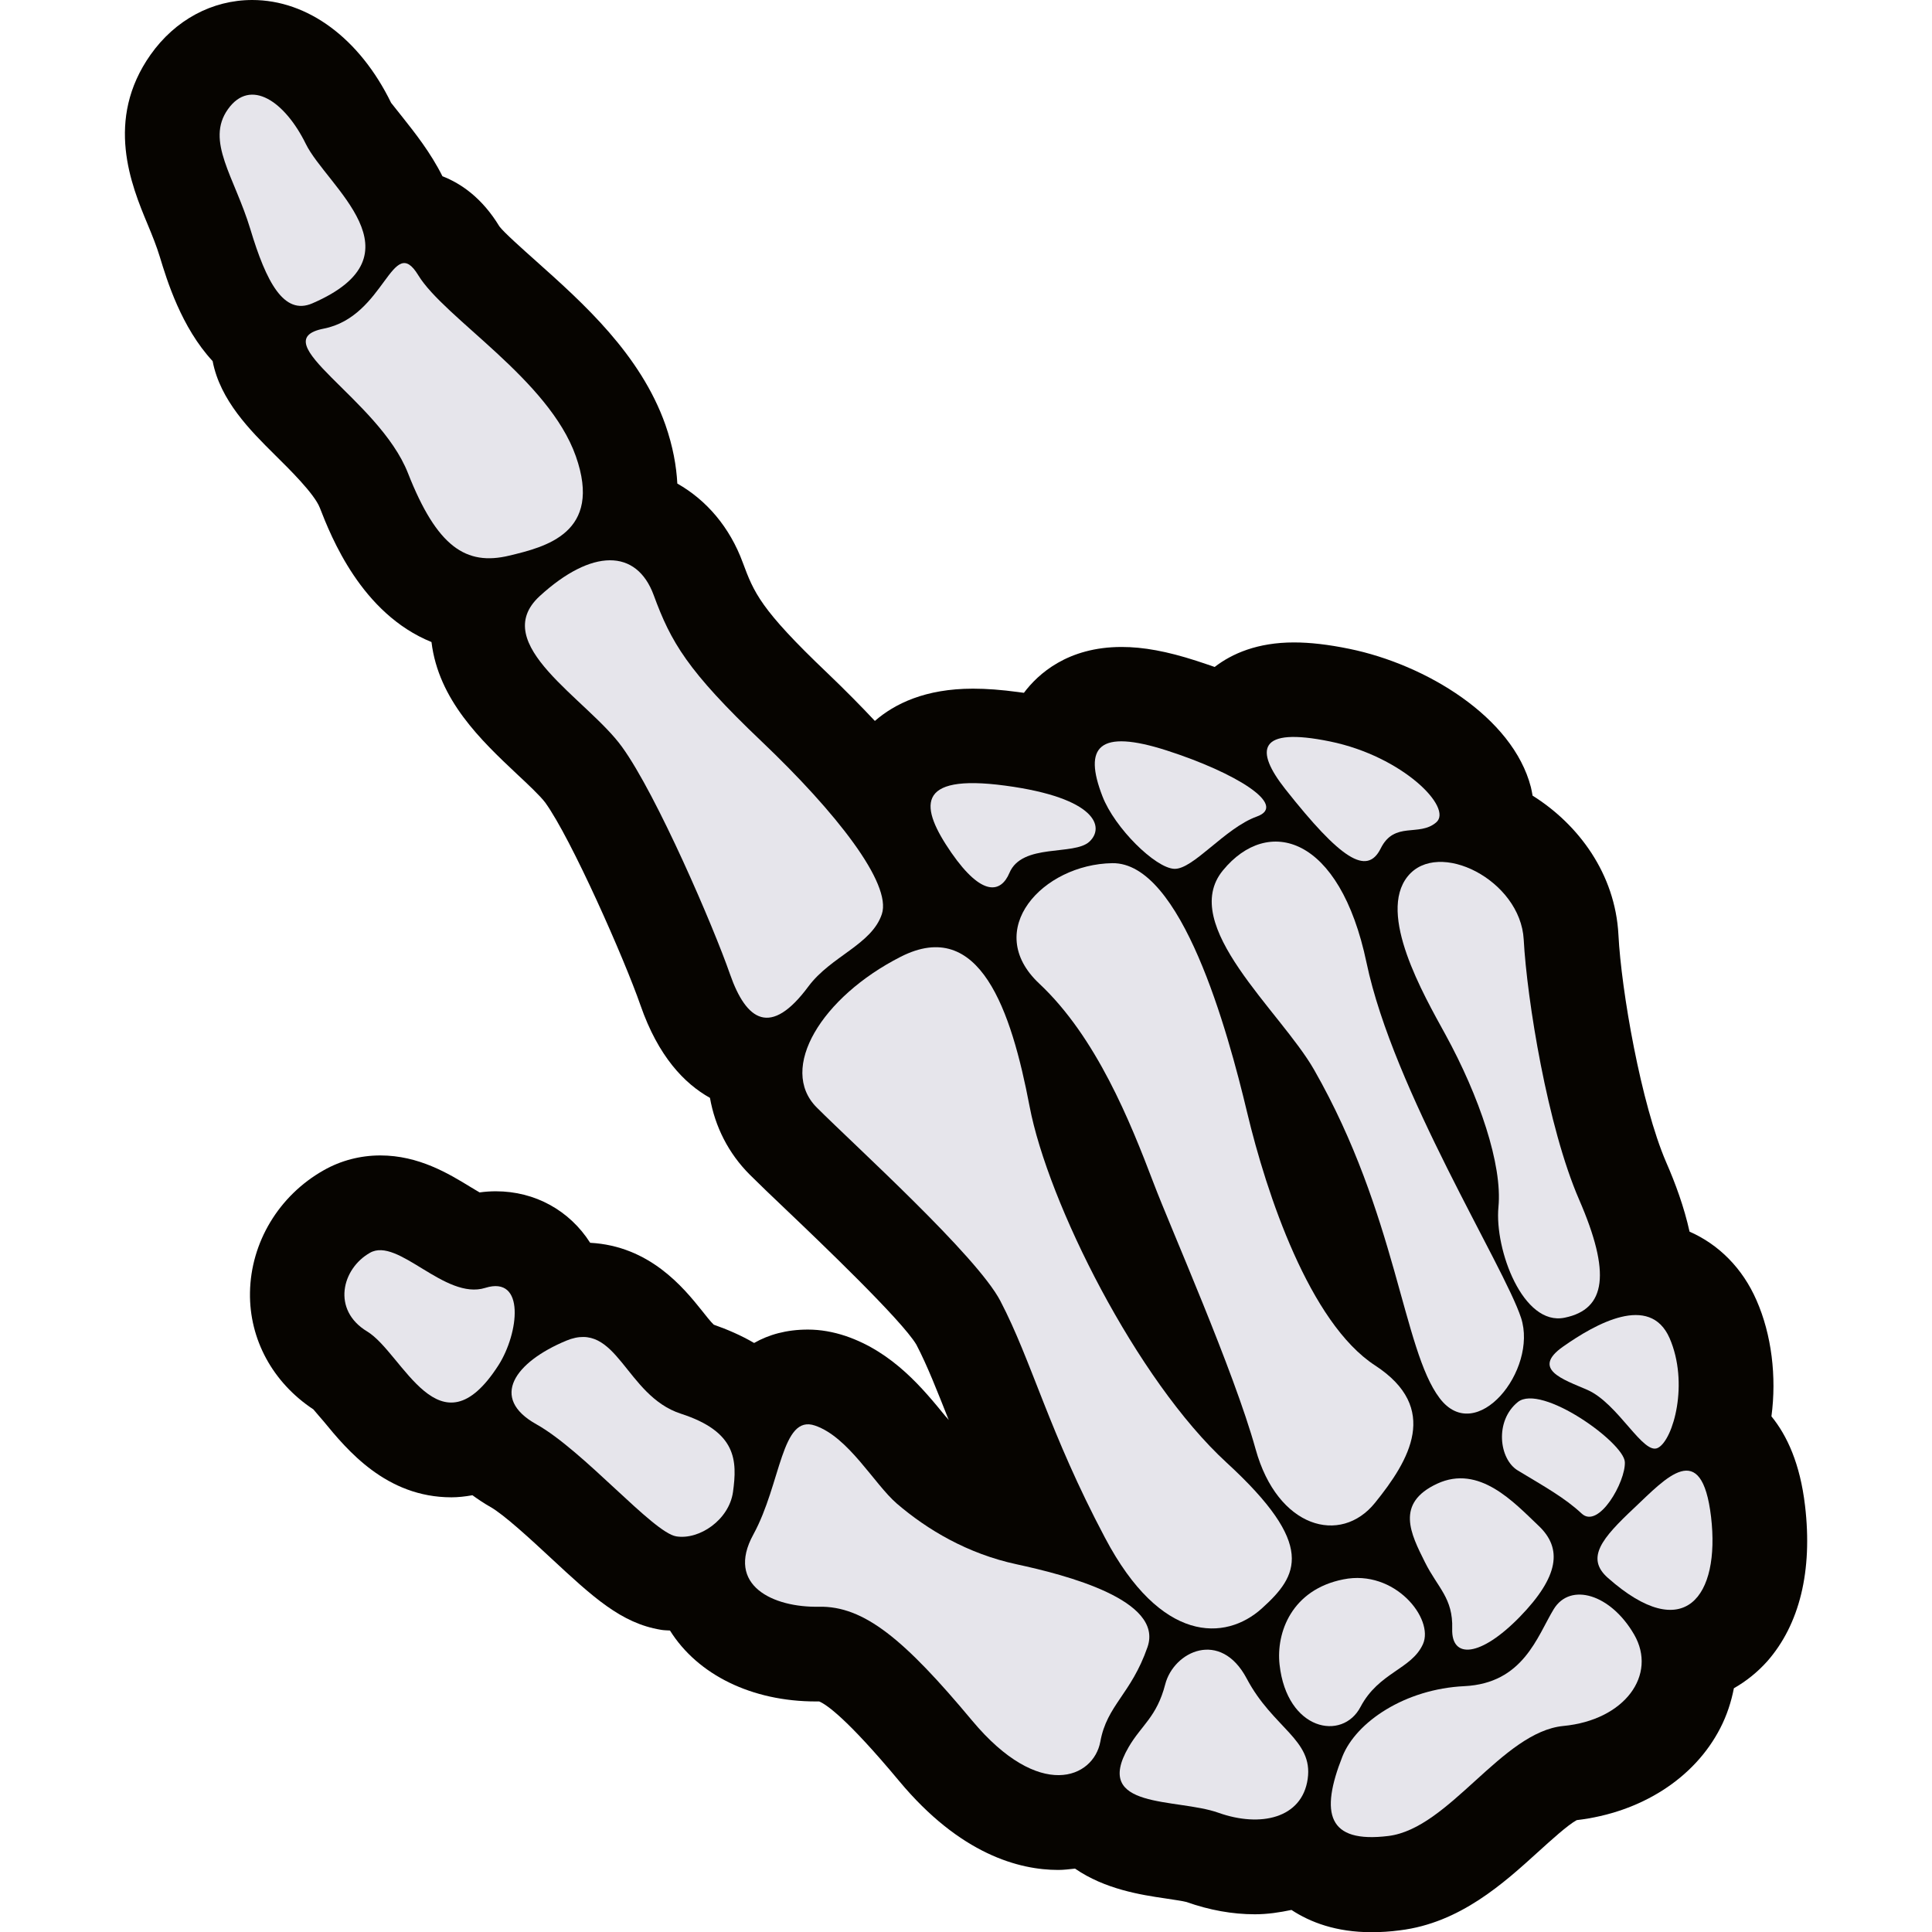 <?xml version="1.0" encoding="utf-8"?>
<!-- Generator: Adobe Illustrator 26.1.0, SVG Export Plug-In . SVG Version: 6.00 Build 0)  -->
<svg version="1.1" id="Слой_1" xmlns="http://www.w3.org/2000/svg" xmlns:xlink="http://www.w3.org/1999/xlink" x="0px" y="0px"
	 viewBox="0 0 1024 1024" style="enable-background:new 0 0 1024 1024;" xml:space="preserve">
<style type="text/css">
	.st0{fill:#060400;}
	.st1{fill:#E6E5EB;}
</style>
<g>
	<path class="st0" d="M956.7,798c-2.6-22.2-9.5-37.1-17.8-47.3c2.8-21,0.1-43.3-7.9-61.5c-7.4-17-20-29.6-35.5-36.4
		c-2.9-13.1-7.5-25.6-12.4-36.8c-13.3-30.8-23.8-91-25.3-120.6c-1.7-32.2-21.1-58.4-45.5-73.7c-0.3-1.5-0.5-3-0.9-4.5
		c-9.6-37.2-55.7-65-96.2-73.3c-11.2-2.3-20.8-3.4-29.4-3.4c-19.3,0-32.8,5.9-42,13c-3.2-1.1-6.4-2.2-9.8-3.3
		c-15.5-5-28-7.3-39.5-7.3c-28.6,0-44.3,14.3-51.8,24.3c-1.1-0.1-2.1-0.3-3-0.4c-8.9-1.2-16.7-1.8-24-1.8c-25.3,0-41.5,8-52,17.1
		c-7.5-8-15.8-16.4-25.2-25.4c-35.7-34-38.9-42.7-44.8-58.5c-6.9-18.8-19.3-33.2-34.7-41.9c-0.5-9.3-2.3-19.6-6.3-31.1
		c-13.2-37.4-43.7-64.6-68.2-86.5c-7.4-6.6-17.5-15.6-19.8-18.7c-9.1-15-20.2-22.7-30.2-26.6c-6.3-12.6-14.6-23-21-31.1
		c-2.3-2.9-5.7-7.2-6.2-7.8C190.6,20.3,163.1,0,133.7,0c-21.3,0-40.9,10.6-53.9,29c-24.4,34.6-10.2,69.2-1.6,89.8
		c2.5,6,4.8,11.7,6.5,17.3c3.8,12.5,11.4,37.4,28,55.3c4,20.9,20.1,36.9,32.8,49.5c7.9,7.8,21.1,20.8,24,28.2
		c6,15.4,22,56.1,59.2,71.2c3.7,30.7,26.4,52.2,45.1,69.8c5.7,5.3,12.7,11.9,15.2,15.3c13.8,19.1,42,83,50.5,107.5
		c9.4,27,23.2,41.4,36.8,49c2.7,15.3,9.8,29.4,21.1,40.7c4.7,4.7,11.6,11.3,19.7,19c16.7,15.9,61,58.2,68.6,71.1
		c5.9,11.3,11,24.5,17.1,39.8c0,0.1,0.1,0.2,0.1,0.2c-0.6-0.8-1.2-1.5-1.8-2.1c-11.7-14.3-27.6-33.9-52.9-42.5
		c-6.6-2.2-13.3-3.4-20-3.4c-11.4,0-20.8,2.7-28.5,7.1c-7-4.1-14.3-7.2-21.4-9.7c-1.7-1.6-4.5-5.2-6.4-7.6
		c-9.7-12.1-27.6-34.1-59.1-35.8c-10.9-17.1-29.2-27.3-50-27.3c-2.8,0-5.7,0.2-8.6,0.6c-1.6-0.9-3.3-2-4.7-2.8
		c-11.6-7.1-27.5-16.8-47.9-16.8c-10.6,0-21,2.7-30.1,7.9c-23.7,13.4-38.6,38.2-39,64.8c-0.4,24.8,12.1,47.7,33.6,61.9
		c1.4,1.6,3.7,4.4,5.4,6.3c12.4,15.1,33.1,40.3,67.8,40.3c0,0,0,0,0,0c3.4,0,7.2-0.4,11.1-1.1c2.9,2.1,6,4.2,9.5,6.2
		c7.2,4,22.2,17.9,32.1,27.1c22.4,20.8,37.2,34.5,58.2,38c1.6,0.3,3.3,0.3,4.9,0.4c14.7,23.5,43.4,37.6,77.4,37.6l1.7,0
		c3.6,1.5,14.4,8.6,42.4,42.2c32.4,38.9,63.7,47.1,84.3,47.1c3,0,5.9-0.4,8.9-0.7c15.8,10.9,34.8,13.9,47.9,15.8
		c3.8,0.6,9.5,1.4,11.2,1.9c12.1,4.3,24.3,6.5,36.2,6.5c6.8,0,13.2-1,19.4-2.3c9.9,6.5,23.6,11.8,42.5,11.8c4.7,0,9.8-0.3,15-1
		c31.8-3.9,54.9-24.9,73.4-41.7c6.3-5.7,15.6-14.2,20.3-16.7c34-4,62.4-22.1,76.1-48.8c3.5-6.8,5.8-13.9,7.2-21.1
		c6.5-3.7,12.5-8.5,17.7-14.3C953.8,861,960.8,832.6,956.7,798z"/>
	<g>
		<g>
			<path class="st1" d="M530.2,689.5c-12.5-23.9-76.7-81.9-97.3-102.5c-20.6-20.6,2.6-58.6,44.5-79.9c41.9-21.3,58.6,28.4,68.3,79.3
				s56.7,145,104.4,188.8c47.7,43.8,38,59.9,18.7,77.3c-19.3,17.4-53.5,18.7-83.1-37.4C556,759.1,547,721.7,530.2,689.5z"/>
			<path class="st1" d="M611.4,627c-12.4-32.6-30.3-77.3-60.6-105.7s1.9-63.2,38.7-63.8c36.7-0.6,61.2,88.9,71.5,132.1
				s33.1,111.5,67.8,134.1c34.7,22.6,18.2,50.3,0,72.8c-18.2,22.6-51.7,13.5-63.3-28.4S620.4,650.8,611.4,627z"/>
			<path class="st1" d="M696.5,567c-17.7-31-72.2-76.7-48.3-105.7c23.8-29,61.9-18.7,76.1,49s72.8,160.5,81.9,188.2
				c9,27.7-23.8,68.3-43.2,42.5C743.5,715.3,740.3,643.7,696.5,567z"/>
			<path class="st1" d="M766.1,548.3c-11.8-21.5-36.1-63.8-20-83.8c16.1-20,59.8,1.9,61.5,33.5c1.7,31.6,12.6,99.3,29.4,137.9
				c16.8,38.7,14.4,58-7.7,62.5c-22.1,4.6-37.2-36.1-35.1-58.6C796.4,617.3,784,581,766.1,548.3z"/>
			<path class="st1" d="M475.3,796.9c16.2,13.9,37.5,26.6,63.5,32.2c25.9,5.6,78.1,18.9,69.4,43.9s-21.5,30.7-25,50.1
				c-3.6,19.4-32.2,31.7-68-11.2C479.4,869,458,851.1,434,851.6c-24,0.5-49.6-11.2-34.7-38.3c14.8-27.1,14.8-63.9,32.7-57.7
				C449.8,761.7,463.3,786.5,475.3,796.9z"/>
			<path class="st1" d="M388.5,790.8c2.3-16.7,2-31.9-27.6-41.5c-29.6-9.6-33.7-50-60.8-38.7s-40.9,30.3-15.8,44.3
				c25,14,61.8,57.4,74.1,59.4C370.6,816.3,386.4,805.6,388.5,790.8z"/>
			<path class="st1" d="M598.2,926c6.8-11.7,14.9-15.9,19.4-33.3c4.5-17.4,29.3-29.3,43.2-3c13.9,26.3,35.3,32.3,32.3,53.2
				s-25.1,25.8-47.3,17.9S578.8,959.3,598.2,926z"/>
			<path class="st1" d="M678.2,882.3c-1.9-17.1,6.5-39.8,33.8-45.2c27.3-5.5,48.2,20.9,42.2,34.3s-23.4,14.9-33.1,33.3
				C711.5,923,682.1,917.3,678.2,882.3z"/>
			<path class="st1" d="M755.3,828.1c-7.6-15.2-15.9-31.3,6.4-41.7c22.4-10.4,40.8,10,53.7,22.2c12.9,12.1,10.9,27-9.9,48.4
				c-20.9,21.4-36.3,22.4-35.8,6.3C770.2,847,762.1,841.7,755.3,828.1z"/>
			<path class="st1" d="M804.5,779.4c-10-6-12.4-26.3,0-36.3c12.4-9.9,56.2,21.4,56.7,31.8c0.5,10.4-13.9,35.8-22.9,27.3
				C829.3,793.8,818.4,787.8,804.5,779.4z"/>
			<path class="st1" d="M841.2,736.6c-12.7-5.5-29.8-10.9-12.7-22.9s45.9-28.3,56.4-4.5c10.4,23.9,2,53.7-6,58.1
				C871.1,771.9,857.8,743.8,841.2,736.6z"/>
			<path class="st1" d="M711.5,931c7.3-18.4,33.3-35.8,64.6-37.3c31.3-1.5,38.6-26.3,47.4-40.8c8.8-14.4,30.2-8,42.6,13.4
				s-4.9,45.4-37.5,48.5c-32.6,3.2-60.4,54.3-92.7,58.3S699.6,961.1,711.5,931z"/>
			<path class="st1" d="M852.2,836.3c-12-10.6-3-21.1,13.9-37c16.9-15.9,35.8-37.4,40.8,4.7C911.8,846,892.9,872.3,852.2,836.3z"/>
			<path class="st1" d="M535,462.7c6.7-16,34.2-9,42.4-16.6c8.2-7.6,3.9-23.2-44.6-29.7c-48.5-6.5-45,11.7-28.6,35.5
				C520.7,475.7,530.6,473.1,535,462.7z"/>
			<path class="st1" d="M584.3,422c-10.1-26.1-2.2-35.9,34.2-24.2c36.3,11.7,64.5,29,47.6,35c-16.9,6.1-33.7,28.1-43.7,27.7
				C612.4,460.1,590.8,438.9,584.3,422z"/>
			<path class="st1" d="M681.2,418.2c-16.3-20.7-14.7-33.1,23.8-25.2c38.5,7.9,65.3,35.2,56.2,42.9c-9.1,7.8-22.1-0.9-29.4,13.8
				C724.5,464.4,710.6,455.4,681.2,418.2z"/>
			<path class="st1" d="M428.5,522.8c11.9-16,33.5-22.1,38.9-38.3c5.4-16.2-24.3-54-63.7-91.5s-48.1-52.7-57.2-77.5
				s-32.9-24.8-60.5,0.5c-27.5,25.4,25.4,54.5,43.7,79.9c18.4,25.4,48.6,95.6,57.2,120.4C395.6,541.2,408.5,549.8,428.5,522.8z"/>
			<path class="st1" d="M269.9,294.5c19.1-4.6,49.7-11.9,35.3-52.7c-14.4-40.8-69.6-73.1-83.5-95.9c-13.9-22.9-17.4,21.9-50.2,28.3
				c-32.8,6.5,29.3,37.3,44.7,76.5S247,300,269.9,294.5z"/>
			<path class="st1" d="M165.5,160.8c-15.1,6.5-24.4-11.4-32.8-39.3c-8.4-27.8-23.9-46.7-11.9-63.6s30.3-4,41.3,18.4
				S225.2,135,165.5,160.8z"/>
			<path class="st1" d="M264.2,723.6c10.8-16.9,14.4-47.7-7-41c-21.4,6.7-46.2-27.1-61.1-18.6c-14.9,8.4-20.4,30.3-1.5,41.7
				C213.6,717.2,232.9,772.3,264.2,723.6z"/>
		</g>
	</g>
</g>
</svg>
